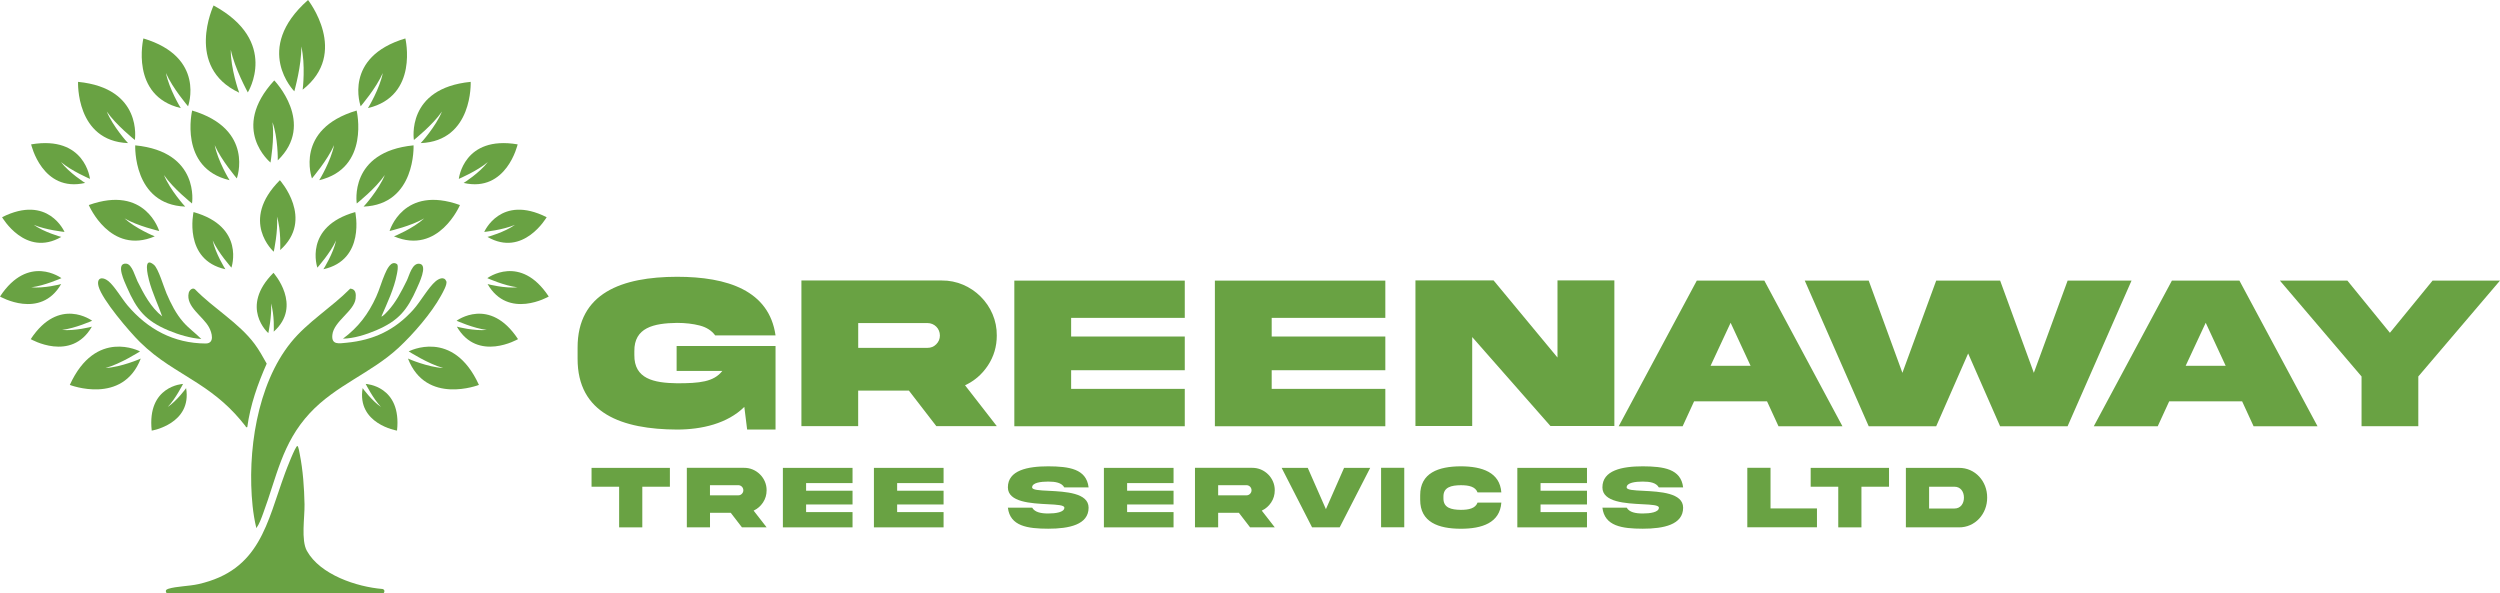 <svg xmlns="http://www.w3.org/2000/svg" id="Layer_2" data-name="Layer 2" viewBox="0 0 612.67 145.4"><defs><style>      .cls-1 {        fill: #69a243;      }    </style></defs><g id="Layer_1-2" data-name="Layer 1"><g><g><path class="cls-1" d="M165.82,84.8h24.24v20.47h-6.96l-.69-5.55c-4.14,4.09-10.43,5.55-16.49,5.55-13.44-.05-24.43-3.93-24.37-17.42v-2.6c-.05-13.51,10.94-17.39,24.37-17.42,12.37,0,22.57,3.37,24.14,14.36h-14.79c-.88-1.19-2.15-1.99-3.8-2.42-1.65-.42-3.5-.64-5.55-.64-5.71.08-10.54,1.14-10.46,6.96v.88c-.08,5.87,4.75,6.88,10.46,6.96,5.5,0,9-.32,11.1-3.03h-11.2v-6.11Z"></path><path class="cls-1" d="M230.79,68.74c7.35-.08,13.59,6.11,13.49,13.49,0,2.68-.72,5.12-2.15,7.3-1.41,2.15-3.29,3.8-5.63,4.89l7.78,10.01h-14.82l-6.72-8.71h-12.43v8.71h-13.91v-35.69h34.38ZM210.32,79.17v6.08h16.97c.85,0,1.57-.29,2.15-.88.61-.61.9-1.33.9-2.15,0-1.7-1.35-3.05-3.05-3.05h-16.97Z"></path><path class="cls-1" d="M248.58,68.77h41.77v9.13h-27.85v4.57h27.85v8.26h-27.85v4.57h27.85v9.16h-41.77v-35.69Z"></path><path class="cls-1" d="M297.73,68.77h41.77v9.13h-27.85v4.57h27.85v8.26h-27.85v4.57h27.85v9.16h-41.77v-35.69Z"></path><path class="cls-1" d="M381.69,68.71h13.94v35.69h-15.67l-19.17-21.8v21.8h-13.91v-35.69h19.14l15.67,18.91v-18.91Z"></path><path class="cls-1" d="M415.84,68.77h16.54l19.14,35.69h-15.67l-2.81-6.11h-17.87l-2.81,6.11h-15.67l19.14-35.69ZM419.21,89.64h9.8l-4.89-10.54-4.91,10.54Z"></path><path class="cls-1" d="M506.7,68.77h15.67l-15.67,35.69h-16.54l-7.83-17.84-7.83,17.84h-16.54l-15.67-35.69h15.67l8.26,22.6,8.28-22.6h15.67l8.26,22.6,8.28-22.6Z"></path><path class="cls-1" d="M532.27,68.77h16.54l19.14,35.69h-15.67l-2.81-6.11h-17.87l-2.81,6.11h-15.67l19.14-35.69ZM535.64,89.64h9.8l-4.89-10.54-4.91,10.54Z"></path><path class="cls-1" d="M585.69,81.56l10.46-12.8h16.52l-20.02,23.5v12.19h-13.91v-12.19l-20.02-23.5h16.54l10.43,12.8Z"></path></g><g><path class="cls-1" d="M151.73,129.24v-9.96h-6.76v-4.62h19.2v4.62h-6.76v9.96h-5.68Z"></path><path class="cls-1" d="M182.36,114.65c3.01-.03,5.55,2.5,5.51,5.51,0,1.1-.29,2.09-.88,2.98-.58.88-1.35,1.55-2.3,2l3.18,4.09h-6.05l-2.74-3.56h-5.08v3.56h-5.68v-14.58h14.05ZM173.99,118.91v2.48h6.93c.35,0,.64-.12.88-.36s.37-.54.37-.88c0-.69-.55-1.25-1.25-1.25h-6.93Z"></path><path class="cls-1" d="M191.86,114.66h17.07v3.73h-11.38v1.87h11.38v3.37h-11.38v1.87h11.38v3.74h-17.07v-14.58Z"></path><path class="cls-1" d="M214.17,114.66h17.07v3.73h-11.38v1.87h11.38v3.37h-11.38v1.87h11.38v3.74h-17.07v-14.58Z"></path><path class="cls-1" d="M257,120.28c4.07.21,9.79.49,9.78,4.14,0,4.17-4.77,5.15-9.89,5.15-5.11-.01-9.35-.63-9.89-5.15h5.96c.65,1.13,2.16,1.42,3.94,1.42s3.94-.29,3.94-1.42c0-.64-1.77-.74-4.06-.85-4.07-.21-9.79-.49-9.78-4.13,0-4.17,4.77-5.16,9.89-5.16,5.11.03,9.35.61,9.89,5.16h-5.96c-.65-1.15-2.16-1.42-3.94-1.42s-3.94.26-3.94,1.42c0,.64,1.77.73,4.06.84Z"></path><path class="cls-1" d="M270.53,114.66h17.07v3.73h-11.38v1.87h11.38v3.37h-11.38v1.87h11.38v3.74h-17.07v-14.58Z"></path><path class="cls-1" d="M306.89,114.65c3.01-.03,5.55,2.5,5.51,5.51,0,1.1-.29,2.09-.88,2.98-.58.88-1.35,1.55-2.3,2l3.18,4.09h-6.05l-2.74-3.56h-5.08v3.56h-5.68v-14.58h14.05ZM298.53,118.91v2.48h6.93c.35,0,.64-.12.88-.36s.37-.54.37-.88c0-.69-.55-1.25-1.25-1.25h-6.93Z"></path><path class="cls-1" d="M324.94,124.78l4.45-10.12h6.4l-7.48,14.58h-6.76l-7.46-14.58h6.4l4.45,10.12Z"></path><path class="cls-1" d="M344.14,114.64v14.58h-5.68v-14.58h5.68Z"></path><path class="cls-1" d="M367.93,123.18c-.36,4.93-4.68,6.4-9.93,6.4-5.47-.01-9.98-1.59-9.96-7.12v-1.06c-.02-5.51,4.49-7.1,9.96-7.12,5.25.01,9.57,1.49,9.93,6.4h-5.83c-.53-1.43-2.15-1.77-4.1-1.77-2.32.03-4.3.45-4.26,2.84v.36c-.03,2.38,1.94,2.81,4.26,2.84,1.95,0,3.58-.35,4.1-1.78h5.83Z"></path><path class="cls-1" d="M371.85,114.66h17.07v3.73h-11.38v1.87h11.38v3.37h-11.38v1.87h11.38v3.74h-17.07v-14.58Z"></path><path class="cls-1" d="M402.7,120.28c4.07.21,9.79.49,9.78,4.14,0,4.17-4.77,5.15-9.89,5.15-5.11-.01-9.35-.63-9.89-5.15h5.96c.65,1.13,2.16,1.42,3.94,1.42s3.94-.29,3.94-1.42c0-.64-1.77-.74-4.06-.85-4.07-.21-9.79-.49-9.78-4.13,0-4.17,4.77-5.16,9.89-5.16,5.11.03,9.35.61,9.89,5.16h-5.96c-.65-1.15-2.16-1.42-3.94-1.42s-3.94.26-3.94,1.42c0,.64,1.77.73,4.06.84Z"></path><path class="cls-1" d="M433.9,114.64v9.96h11.38v4.62h-17.07v-14.58h5.68Z"></path><path class="cls-1" d="M450.5,129.24v-9.96h-6.76v-4.62h19.2v4.62h-6.76v9.96h-5.68Z"></path><path class="cls-1" d="M480.05,114.66c4-.05,6.98,3.31,6.94,7.29.03,3.96-2.94,7.34-6.94,7.29h-12.98v-14.58h12.98ZM478.99,119.28h-6.23v5.34h6.23c1.48,0,2.31-1.2,2.31-2.67s-.84-2.67-2.31-2.67Z"></path></g><g><path class="cls-1" d="M49.35,83.08c-2.68-.21-5.51-1.04-7.98-2.07-5.68-2.37-7.83-5.03-10.26-10.6-.5-1.16-2.92-6.07-.14-5.79,1.4.14,2.16,3.19,2.72,4.31,1.57,3.16,3.26,6.37,6.06,8.61-1.03-2.95-2.44-5.82-3.23-8.86-.3-1.14-1.47-6,1.2-3.79,1.1.91,2.41,5.46,3.1,7.05,1.07,2.48,2.3,4.94,4.09,6.99,1.33,1.53,3.01,2.71,4.43,4.15Z"></path><g><path class="cls-1" d="M93.45,77.54c.21.2,1.38-1.08,1.57-1.29,2.04-2.2,3.36-4.84,4.68-7.5.62-1.26,1.33-4.48,3.21-4.09,1.95.4-.24,4.84-.75,6-2.38,5.38-4.52,7.97-10,10.3-2.47,1.05-5.47,1.99-8.11,2.04,3.77-2.8,6.22-6.04,8.15-10.3.81-1.78,1.33-3.72,2.09-5.47.49-1.13,1.54-3.57,3.03-2.48.35.49.05,1.87-.07,2.49-.65,3.45-2.39,7.12-3.79,10.33Z"></path><g><path class="cls-1" d="M62.82,129.41c-.43-1.78-.73-3.62-.92-5.45-1.34-12.99,1.01-29.66,9.41-40.05,4.08-5.04,9.97-8.57,14.52-13.18,1.38.09,1.45,1.33,1.32,2.45-.35,3.07-5.35,5.55-5.7,8.88-.27,2.53,1.63,2.11,3.42,1.94,6.71-.63,11.95-3.13,16.43-8.12,1.72-1.91,3.7-5.46,5.44-6.93.78-.66,2.1-1.29,2.63-.04.32.75-.89,2.81-1.31,3.58-2.36,4.29-6.77,9.37-10.36,12.71-6.75,6.26-15.39,9.17-21.78,16.05-6.83,7.35-8.1,15.6-11.43,24.56-.44,1.19-.93,2.59-1.66,3.6Z"></path><path class="cls-1" d="M72.87,109.3c.27,0,.52,1.65.59,1.99.79,3.95,1.09,8.28,1.17,12.3.06,3.23-.89,8.77.58,11.41,3.25,5.85,12.22,8.83,18.53,9.34.54.13.58.63.28,1.05h-53.16c-.42-.59-.2-.91.4-1.1,2-.62,5.1-.63,7.35-1.14,15.16-3.42,16.74-14.94,21.27-27.27.3-.82,2.52-6.6,3-6.6Z"></path><path class="cls-1" d="M60.6,104.68c-.43.1-.3-.08-.42-.23-3.5-4.49-7-7.46-11.77-10.55-5.26-3.41-9.49-5.54-14.11-10.07-2.58-2.54-9.29-10.39-10.15-13.66-.55-2.1.9-2.49,2.4-1.29s3.34,4.37,4.72,5.99c4.92,5.8,11.3,9.27,19.11,9.31,2.31.01,1.57-2.65.84-3.98-1.48-2.72-5.74-5.04-4.97-8.42.14-.63.92-1.41,1.54-.88,4.51,4.66,10.76,8.21,14.63,13.42,1.1,1.49,2.04,3.18,2.94,4.8-2.2,4.97-4.03,10.15-4.76,15.57Z"></path><g><path class="cls-1" d="M101.43,34.3s-2.03-12.67,13.92-14.24c0,0,.62,14.49-12.25,15.01.07-.03,3.74-4.11,5.21-7.74-2.31,3.36-6.75,6.85-6.87,6.97Z"></path><path class="cls-1" d="M88.39,26.05s-4.4-12.05,10.95-16.63c0,0,3.36,14.11-9.17,17.07.06-.05,2.89-4.75,3.64-8.59-1.63,3.74-5.32,8.01-5.42,8.16Z"></path><path class="cls-1" d="M60.73,22.65s7.81-12.52-8.39-21.31c0,0-7.13,15.09,6.28,21.38-.06-.07-2.13-6.03-2.06-10.53.95,4.59,4.09,10.28,4.17,10.46Z"></path><path class="cls-1" d="M72.13,22.38s-10.29-10.33,3.36-22.38c0,0,10.2,12.95-1.32,21.98.04-.08.72-6.27-.34-10.6.11,4.63-1.67,10.8-1.7,11Z"></path><path class="cls-1" d="M66.3,39.84s-10.07-8.2.91-20.13c0,0,10.23,10.53.86,19.59.03-.07.05-5.62-1.29-9.35.52,4.09-.48,9.72-.49,9.9Z"></path><path class="cls-1" d="M76.45,43.72s-4.4-12.05,10.95-16.63c0,0,3.36,14.11-9.17,17.07.06-.05,2.89-4.75,3.64-8.59-1.63,3.74-5.32,8.01-5.42,8.16Z"></path><path class="cls-1" d="M67.09,61.69s-8.5-7.51,1.5-17.53c0,0,8.56,9.55.07,17.12.03-.06.24-4.9-.79-8.21.31,3.59-.76,8.47-.78,8.62Z"></path><path class="cls-1" d="M65.75,81.63s-7.16-6.32,1.27-14.77c0,0,7.21,8.04.06,14.42.02-.05.21-4.13-.67-6.91.26,3.02-.64,7.13-.65,7.26Z"></path><path class="cls-1" d="M112.44,43.84s1.15-10.71,14.42-8.46c0,0-2.7,11.88-13.24,9.45.06-.01,3.94-2.5,5.93-5.12-2.61,2.21-6.98,4.06-7.11,4.13Z"></path><path class="cls-1" d="M118.67,56.84s4-9.3,15.3-3.61c0,0-5.72,9.92-14.51,4.83.06,0,4.23-1.16,6.74-2.96-2.96,1.26-7.4,1.72-7.53,1.74Z"></path><path class="cls-1" d="M119.42,68.17s8.11-6.07,15.06,4.5c0,0-9.91,5.75-14.99-3.06.05.04,4.24,1.11,7.32.8-3.2-.38-7.27-2.2-7.4-2.25Z"></path><path class="cls-1" d="M111.89,78.61s8.11-6.07,15.06,4.5c0,0-9.91,5.75-14.99-3.06.05.04,4.24,1.11,7.32.8-3.2-.38-7.27-2.2-7.4-2.25Z"></path><path class="cls-1" d="M100.16,86.12s10.85-5.76,17.21,8.21c0,0-12.95,5.04-17.39-6.46.05.05,4.88,2.12,8.63,2.32-3.76-1.05-8.3-4-8.45-4.07Z"></path><path class="cls-1" d="M89.63,94.09s8.86.42,7.67,11.44c0,0-9.9-1.63-8.43-10.42.01.05,2.25,3.11,4.5,4.62-1.95-2.04-3.68-5.54-3.75-5.64Z"></path><path class="cls-1" d="M87.43,49.86s-2.03-12.67,13.92-14.24c0,0,.62,14.49-12.25,15.01.07-.03,3.74-4.11,5.21-7.74-2.31,3.36-6.75,6.85-6.87,6.97Z"></path><path class="cls-1" d="M95.47,56.62s3.32-11.37,17.25-6.37c0,0-5.23,12.34-16.17,7.67.07,0,4.75-1.95,7.41-4.4-3.26,1.89-8.34,3.04-8.5,3.1Z"></path><path class="cls-1" d="M77.78,65.6s-3.49-10.03,9.28-13.63c0,0,2.61,11.73-7.81,14.01.05-.04,2.45-3.89,3.12-7.07-1.39,3.08-4.51,6.57-4.59,6.68Z"></path><path class="cls-1" d="M33.05,34.3s2.03-12.67-13.92-14.24c0,0-.62,14.49,12.25,15.01-.07-.03-3.74-4.11-5.21-7.74,2.31,3.36,6.75,6.85,6.87,6.97Z"></path><path class="cls-1" d="M46.09,26.05s4.4-12.05-10.95-16.63c0,0-3.36,14.11,9.17,17.07-.06-.05-2.89-4.75-3.64-8.59,1.63,3.74,5.32,8.01,5.42,8.16Z"></path><path class="cls-1" d="M58.04,43.72s4.4-12.05-10.95-16.63c0,0-3.36,14.11,9.17,17.07-.06-.05-2.89-4.75-3.64-8.59,1.63,3.74,5.32,8.01,5.42,8.16Z"></path><path class="cls-1" d="M22.05,43.84s-1.15-10.71-14.42-8.46c0,0,2.7,11.88,13.24,9.45-.06-.01-3.94-2.5-5.93-5.12,2.61,2.21,6.98,4.06,7.11,4.13Z"></path><path class="cls-1" d="M15.81,56.84s-4-9.3-15.3-3.61c0,0,5.72,9.92,14.51,4.83-.06,0-4.23-1.16-6.74-2.96,2.96,1.26,7.4,1.72,7.53,1.74Z"></path><path class="cls-1" d="M15.06,68.17s-8.11-6.07-15.06,4.5c0,0,9.91,5.75,14.99-3.06-.05.04-4.24,1.11-7.32.8,3.2-.38,7.27-2.2,7.4-2.25Z"></path><path class="cls-1" d="M22.59,78.61s-8.11-6.07-15.06,4.5c0,0,9.91,5.75,14.99-3.06-.05.04-4.24,1.11-7.32.8,3.2-.38,7.27-2.2,7.4-2.25Z"></path><path class="cls-1" d="M34.32,86.12s-10.85-5.76-17.21,8.21c0,0,12.95,5.04,17.39-6.46-.05.05-4.88,2.12-8.63,2.32,3.76-1.05,8.3-4,8.45-4.07Z"></path><path class="cls-1" d="M44.85,94.09s-8.86.42-7.67,11.44c0,0,9.9-1.63,8.43-10.42-.01.05-2.25,3.11-4.5,4.62,1.95-2.04,3.68-5.54,3.75-5.64Z"></path><path class="cls-1" d="M47.06,49.86s2.03-12.67-13.92-14.24c0,0-.62,14.49,12.25,15.01-.07-.03-3.74-4.11-5.21-7.74,2.31,3.36,6.75,6.85,6.87,6.97Z"></path><path class="cls-1" d="M39.01,56.62s-3.32-11.37-17.25-6.37c0,0,5.23,12.34,16.17,7.67-.07,0-4.75-1.95-7.41-4.4,3.26,1.89,8.34,3.04,8.5,3.1Z"></path><path class="cls-1" d="M56.71,65.6s3.49-10.03-9.28-13.63c0,0-2.61,11.73,7.81,14.01-.05-.04-2.45-3.89-3.12-7.07,1.39,3.08,4.51,6.57,4.59,6.68Z"></path></g></g></g></g></g></g></svg>